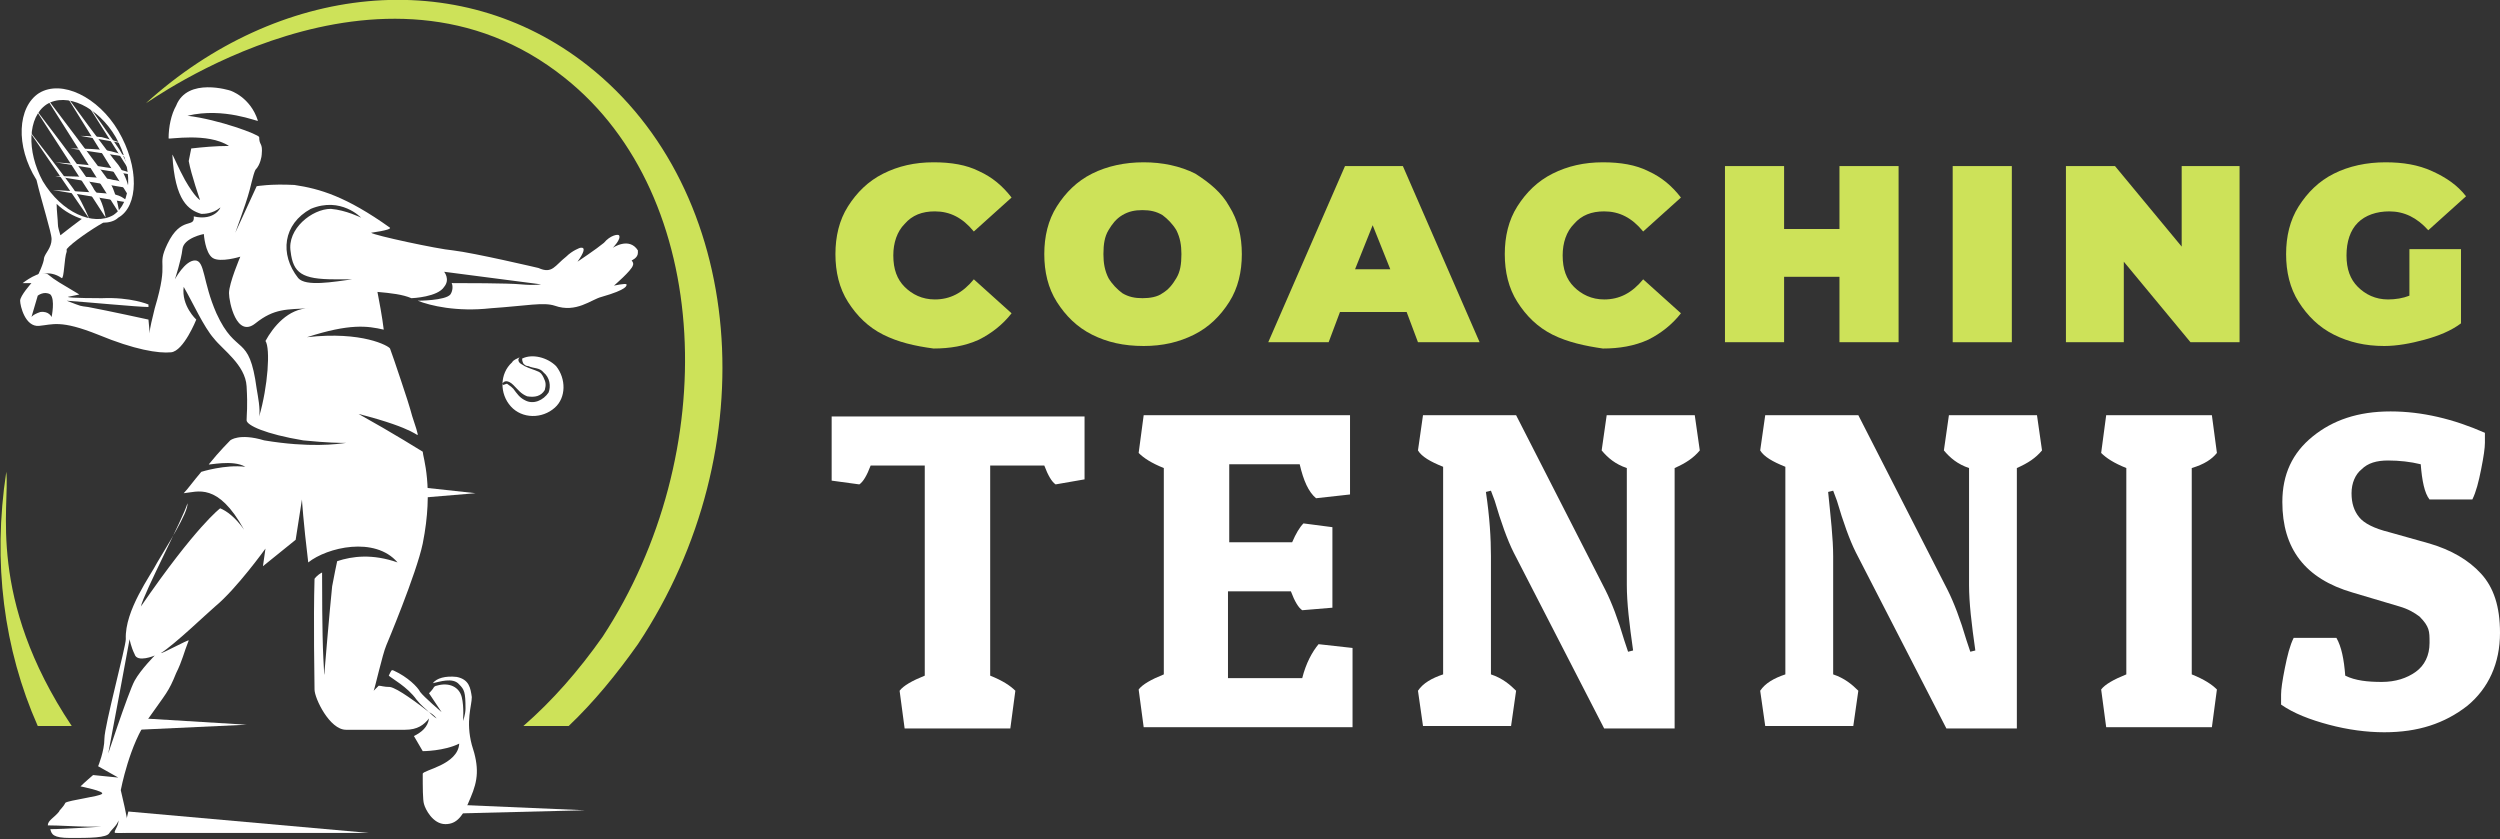 <?xml version="1.0" encoding="utf-8"?>
<!-- Generator: Adobe Illustrator 24.1.0, SVG Export Plug-In . SVG Version: 6.00 Build 0)  -->
<svg version="1.1" id="Layer_1" xmlns="http://www.w3.org/2000/svg" xmlns:xlink="http://www.w3.org/1999/xlink" x="0px" y="0px"
	 width="198.7px" height="66.7px" viewBox="0 0 198.7 66.7" style="enable-background:new 0 0 198.7 66.7;" xml:space="preserve">
<rect x="0" y="0" width="198.7" height="66.7" fill="#333333" stroke="none"/>
<style type="text/css">
	.st0{fill:#CDE259;}
	.st1{fill:#FFFFFF;}
</style>
<g>
	<g>
		<path class="st0" d="M70.2,26.6C69,26,68.1,25.1,67.4,24c-0.7-1.1-1-2.4-1-3.8s0.3-2.7,1-3.8c0.7-1.1,1.6-2,2.8-2.6
			c1.2-0.6,2.5-0.9,4-0.9c1.4,0,2.6,0.2,3.6,0.7c1.1,0.5,1.9,1.2,2.6,2.1l-3,2.7c-0.9-1.1-1.9-1.6-3.1-1.6c-1,0-1.8,0.3-2.4,1
			c-0.6,0.6-0.9,1.5-0.9,2.5c0,1.1,0.3,1.9,0.9,2.5c0.6,0.6,1.4,1,2.4,1c1.2,0,2.2-0.5,3.1-1.6l3,2.7c-0.7,0.9-1.6,1.6-2.6,2.1
			c-1.1,0.5-2.3,0.7-3.6,0.7C72.7,27.5,71.4,27.2,70.2,26.6z"/>
		<path class="st0" d="M86.8,26.6C85.6,26,84.7,25.1,84,24c-0.7-1.1-1-2.4-1-3.8c0-1.4,0.3-2.7,1-3.8s1.6-2,2.8-2.6
			c1.2-0.6,2.6-0.9,4.1-0.9s2.9,0.3,4.1,0.9c1.1,0.7,2.1,1.5,2.7,2.6c0.7,1.1,1,2.4,1,3.8c0,1.4-0.3,2.7-1,3.8s-1.6,2-2.8,2.6
			s-2.5,0.9-4,0.9C89.3,27.5,88,27.2,86.8,26.6z M92.4,23.3c0.5-0.3,0.8-0.7,1.1-1.2c0.3-0.5,0.4-1.1,0.4-1.9c0-0.7-0.1-1.3-0.4-1.9
			c-0.3-0.5-0.7-0.9-1.1-1.2c-0.5-0.3-1-0.4-1.6-0.4s-1.1,0.1-1.6,0.4c-0.5,0.3-0.8,0.7-1.1,1.2c-0.3,0.5-0.4,1.1-0.4,1.9
			c0,0.7,0.1,1.3,0.4,1.9c0.3,0.5,0.7,0.9,1.1,1.2c0.5,0.3,1,0.4,1.6,0.4C91.4,23.7,92,23.6,92.4,23.3z"/>
		<path class="st0" d="M111.8,24.8h-5.3l-0.9,2.4h-4.8l6.1-14h4.6l6.1,14h-4.9L111.8,24.8z M110.5,21.4l-1.4-3.5l-1.4,3.5H110.5z"/>
		<path class="st0" d="M123.4,26.6c-1.2-0.6-2.1-1.5-2.8-2.6s-1-2.4-1-3.8s0.3-2.7,1-3.8s1.6-2,2.8-2.6c1.2-0.6,2.5-0.9,4-0.9
			c1.4,0,2.6,0.2,3.6,0.7c1.1,0.5,1.9,1.2,2.6,2.1l-3,2.7c-0.9-1.1-1.9-1.6-3.1-1.6c-1,0-1.8,0.3-2.4,1c-0.6,0.6-0.9,1.5-0.9,2.5
			c0,1.1,0.3,1.9,0.9,2.5s1.4,1,2.4,1c1.2,0,2.2-0.5,3.1-1.6l3,2.7c-0.7,0.9-1.6,1.6-2.6,2.1c-1.1,0.5-2.3,0.7-3.6,0.7
			C126,27.5,124.6,27.2,123.4,26.6z"/>
		<path class="st0" d="M150.9,13.2v14h-4.7V22h-4.4v5.2h-4.7v-14h4.7v5h4.4v-5C146.2,13.2,150.9,13.2,150.9,13.2z"/>
		<path class="st0" d="M155.2,13.2h4.7v14h-4.7V13.2z"/>
		<path class="st0" d="M178,13.2v14h-3.9l-5.3-6.4v6.4h-4.6v-14h3.9l5.3,6.4v-6.4H178z"/>
		<path class="st0" d="M191.5,19.8h4.1v5.9c-0.8,0.6-1.8,1-2.9,1.3c-1.1,0.3-2.2,0.5-3.2,0.5c-1.5,0-2.8-0.3-4-0.9s-2.1-1.5-2.8-2.6
			s-1-2.4-1-3.8s0.3-2.7,1-3.8s1.6-2,2.8-2.6c1.2-0.6,2.6-0.9,4.1-0.9c1.4,0,2.6,0.2,3.7,0.7c1.1,0.5,2,1.1,2.7,2l-3,2.7
			c-0.9-1-1.9-1.5-3.1-1.5c-1,0-1.9,0.3-2.5,0.9c-0.6,0.6-0.9,1.5-0.9,2.6s0.3,1.9,0.9,2.5c0.6,0.6,1.4,1,2.4,1
			c0.6,0,1.2-0.1,1.7-0.3V19.8z"/>
		<path class="st1" d="M86.2,33v5.1l-2.3,0.4c-0.3-0.2-0.6-0.7-0.9-1.5h-4.3v16.7c1,0.4,1.6,0.8,2,1.2l-0.4,3h-8.4l-0.4-3
			c0.3-0.4,1-0.8,2-1.2V37h-4.3c-0.3,0.8-0.6,1.3-0.9,1.5l-2.2-0.3v-5.1h20.1V33z"/>
		<path class="st1" d="M107.5,57.8H90.9l-0.4-3c0.3-0.4,1-0.8,2-1.2V37.2c-1-0.4-1.6-0.8-2-1.2l0.4-3h16.4v6.3l-2.7,0.3
			c-0.6-0.5-1-1.4-1.3-2.7h-5.6v6.2h5c0.3-0.7,0.6-1.2,0.9-1.5l2.3,0.3v6.4l-2.4,0.2c-0.3-0.2-0.6-0.7-0.9-1.5h-5v6.9h5.9
			c0.3-1.2,0.8-2.1,1.3-2.7l2.7,0.3V57.8z"/>
		<path class="st1" d="M118.5,44.2v9.4c0.9,0.3,1.5,0.8,2,1.3l-0.4,2.8h-7l-0.4-2.8c0.4-0.6,1.1-1,2-1.3V37.1c-1-0.4-1.7-0.8-2-1.3
			l0.4-2.8h7.4l7.1,13.9c0.5,1,1,2.3,1.5,4l0.3,0.9l0.4-0.1c-0.3-2.1-0.5-3.8-0.5-5.2v-9.3c-0.9-0.3-1.5-0.8-2-1.4l0.4-2.8h7
			l0.4,2.8c-0.5,0.6-1.1,1-2,1.4v20.7h-5.6l-7.2-14c-0.5-1-1-2.4-1.5-4.1l-0.3-0.8l-0.4,0.1C118.4,41.1,118.5,42.8,118.5,44.2z"/>
		<path class="st1" d="M145.7,44.2v9.4c0.9,0.3,1.5,0.8,2,1.3l-0.4,2.8h-7l-0.4-2.8c0.4-0.6,1.1-1,2-1.3V37.1c-1-0.4-1.7-0.8-2-1.3
			l0.4-2.8h7.4l7.1,13.9c0.5,1,1,2.3,1.5,4l0.3,0.9l0.4-0.1c-0.3-2.1-0.5-3.8-0.5-5.2v-9.3c-0.9-0.3-1.5-0.8-2-1.4l0.4-2.8h7
			l0.4,2.8c-0.5,0.6-1.1,1-2,1.4v20.7h-5.6l-7.2-14c-0.5-1-1-2.4-1.5-4.1l-0.3-0.8l-0.4,0.1C145.5,41.1,145.7,42.8,145.7,44.2z"/>
		<path class="st1" d="M175.8,33l0.4,3c-0.4,0.5-1,0.9-2,1.2v16.4c1,0.4,1.6,0.8,2,1.2l-0.4,3h-8.4l-0.4-3c0.3-0.4,1-0.8,2-1.2V37.2
			c-1-0.4-1.6-0.8-2-1.2l0.4-3H175.8z"/>
		<path class="st1" d="M192.4,36.9c-0.8-0.2-1.7-0.3-2.6-0.3c-0.9,0-1.6,0.2-2.1,0.7c-0.5,0.4-0.8,1.1-0.8,1.9s0.2,1.4,0.6,1.9
			c0.4,0.5,1.2,0.9,2.4,1.2l3.2,0.9c1.7,0.5,3.1,1.3,4.1,2.4c1,1.1,1.5,2.6,1.5,4.7c0,2.4-0.9,4.4-2.6,5.8c-1.8,1.4-3.9,2.1-6.6,2.1
			c-1.4,0-2.9-0.2-4.4-0.6c-1.5-0.4-2.8-0.9-3.8-1.6c0-0.1,0-0.4,0-0.8c0-0.4,0.1-1.1,0.3-2.1s0.4-1.8,0.7-2.4h3.4
			c0.4,0.7,0.6,1.7,0.7,3c0.8,0.4,1.8,0.5,2.9,0.5c1.1,0,2-0.3,2.7-0.8s1.1-1.3,1.1-2.3c0-0.5,0-0.8-0.1-1.1s-0.3-0.6-0.7-1
			c-0.4-0.3-0.9-0.6-1.6-0.8l-3.7-1.1c-3.8-1.1-5.6-3.5-5.6-7.2c0-2.2,0.8-3.9,2.4-5.2c1.6-1.3,3.6-2,6.2-2c2.5,0,5,0.6,7.5,1.7
			c0,0.1,0,0.4,0,0.8c0,0.4-0.1,1.1-0.3,2.1s-0.4,1.8-0.7,2.4h-3.4C192.7,39.2,192.5,38.2,192.4,36.9z"/>
	</g>
</g>
<g>
	<g>
		<g>
			<path class="st0" d="M5.7,57.7c-0.4,0-2,0-2.7,0c-2.7-6.1-3.6-13-2.5-20.2C0.8,40.2-1.1,47.5,5.7,57.7z"/>
			<g>
				<path class="st0" d="M44.9,6.2c11.8,9.4,12.5,29.9,3,44.4c-1.9,2.7-4,5.1-6.3,7.1h3.6c2-1.9,3.8-4.1,5.5-6.5
					c10.3-15.5,8.6-36.1-4-46c-10.3-8.1-24.6-6.5-35.1,3C11.6,8.3,30.3-5.5,44.9,6.2z"/>
			</g>
		</g>
	</g>
	<g>
		<g>
			<polygon class="st1" points="10.2,64.5 29.3,66.2 9.8,66.2 			"/>
			<polygon class="st1" points="34.8,63.9 46.5,64.4 34.4,64.7 			"/>
			<polygon class="st1" points="11.4,57.1 19.6,57.6 11,58 			"/>
			<polygon class="st1" points="33.2,38.7 37.8,39.2 33,39.6 			"/>
			<g>
				<path class="st1" d="M9.4,10.4c-1.6-2.7-4.5-4.1-6.3-3c-1.7,1.1-1.9,4.2-0.2,6.9l0,0C3.3,16,4.1,18.5,4.1,19
					c0,0.7-0.5,1.1-0.6,1.5c0,0.4-0.5,1.4-0.5,1.4s0.9-0.5,1.9,0.2c0.2,0.1,0.2-1.6,0.4-2.1c0,0,0-0.1,0-0.2c0.4-0.5,2-1.6,2.9-2.1
					c0.4,0,0.9-0.1,1.2-0.4C11,16.4,11.1,13.3,9.4,10.4z M4.8,18.7c-0.1-0.4-0.2-0.6-0.2-0.9s-0.1-1.1-0.1-1.6c0.6,0.6,1.4,1,2,1.2
					C6.1,17.7,5.3,18.3,4.8,18.7z M9,17.1c-1.6,0.9-4.1-0.2-5.6-2.7C2.1,12,2.2,9.3,3.7,8.3c1.6-1,4.1,0.2,5.5,2.6
					C10.6,13.4,10.5,16.1,9,17.1z"/>
				<path class="st1" d="M2.1,10.1l5,7.3c0,0-0.5-1.2-1-2C5.6,14.6,2.1,10.1,2.1,10.1z"/>
				<path class="st1" d="M6.4,10.8l3.4,0.6c0,0-0.7-0.2-1.7-0.5C7.2,10.8,6.4,10.8,6.4,10.8z"/>
				<path class="st1" d="M5.6,11.8l4.7,0.7c0,0-1.2-0.5-2.2-0.6C7.1,11.8,5.6,11.8,5.6,11.8z"/>
				<path class="st1" d="M4.4,12.9l6.2,1c0,0-0.4-0.4-2.2-0.6C7.4,13.1,4.4,12.9,4.4,12.9z"/>
				<path class="st1" d="M4.4,14l6.1,1c0,0-0.5-0.6-1.5-0.7C8,14,4.4,14,4.4,14z"/>
				<path class="st1" d="M4.2,15.1l6,1c0,0-0.4-0.6-1.4-0.7S4.2,15.1,4.2,15.1z"/>
				<path class="st1" d="M6.7,7.9l3.8,6c0,0-0.5-1.2-1-2C8.9,11,6.7,7.9,6.7,7.9z"/>
				<path class="st1" d="M2.7,8.5l5.7,8.8c0,0-0.2-1.4-0.9-2.2C7.1,14.2,2.7,8.5,2.7,8.5z"/>
				<path class="st1" d="M3.5,7.5L9.5,17c0,0-0.2-1.5-0.7-2.4C8.2,13.7,3.5,7.5,3.5,7.5z"/>
				<path class="st1" d="M5.2,7.5l5.1,8.2c0,0,0.1-1.2-0.9-2.6C8.7,12.3,5.2,7.5,5.2,7.5z"/>
			</g>
			<path class="st1" d="M44.2,29.1c-0.7-0.7-1.9-1-2.7-0.6c0,0.1,0,0.2,0.1,0.4c0.1,0.1,0.2,0.2,0.4,0.2c0.4,0.2,0.9,0.1,1.2,0.5
				c0.5,0.4,0.6,1.1,0.4,1.6c-0.4,0.6-1.2,1-1.9,0.6c-0.4-0.2-0.6-0.5-0.9-0.9c-0.1-0.1-0.2-0.2-0.5-0.4c-0.1,0-0.2,0.1-0.4,0.1
				c0.1-0.4,0.5-0.4,0.9,0c0.4,0.4,0.6,0.7,1.1,0.9c0.6,0.1,1.1,0,1.4-0.5c0.1-0.4,0.1-0.6-0.1-1c-0.1-0.2-0.2-0.4-0.5-0.5
				c-0.2-0.1-0.6-0.2-1-0.4c-0.1-0.1-0.5-0.2-0.5-0.5c0-0.1,0.1-0.2,0.1-0.2c-0.2,0.1-0.5,0.2-0.6,0.4c-1,0.9-1,2.5-0.1,3.5
				c0.9,1,2.5,1,3.5,0.1C45,31.6,45,30.1,44.2,29.1z"/>
			<path class="st1" d="M48.7,19.7c0,0,0.7-0.7,0.5-1c-0.1-0.1-0.7,0-1.2,0.6c-0.6,0.5-2.1,1.5-2.1,1.5c0.5-0.7,0.7-1.2,0.2-1.1
				c0,0-0.6,0.2-1.1,0.7c-0.9,0.7-1.1,1.4-2.2,0.9c0,0-5.1-1.2-6.8-1.4c-1.2-0.1-6.3-1.2-6.5-1.4c-0.1,0,1.6-0.2,1.5-0.4
				c-3.5-2.5-5.6-3.1-7.6-3.4c-1.9-0.1-3,0.1-3,0.1l-1.7,3.7c0,0,0.9-2.5,1-2.9c0.2-0.6,0.4-1.7,0.6-2.1c0.4-0.4,0.5-1.1,0.5-1.2
				c0.1-1-0.2-0.7-0.2-1.4c0-0.2-3.2-1.4-5.7-1.7c2.9-0.7,5.6,0.5,5.6,0.4c-0.6-1.9-2.2-2.4-2.2-2.4s-3.4-1.1-4.3,1.2
				c-0.4,0.7-0.6,1.7-0.6,2.6c0,0.1,3.1-0.5,4.8,0.6c-1.1,0-2.1,0.1-3,0.2l-0.2,1c0.2,1.1,0.9,3.1,0.9,3.1s-0.4-0.2-1.2-1.6
				c-0.5-0.9-1-2.1-1-2C13.9,16,15,16.7,16,17c0.2,0,0.9,0,1.5-0.5c0.1-0.1-0.4,1.1-2.1,0.7c0.1,1-1-0.1-2.1,2.2
				c-0.9,1.9,0.2,1.1-1,5.1c-0.2,0.9-0.4,1.5-0.4,2l-0.1-1.1c0,0-3.2-0.7-4.8-1c-0.7-0.1-0.4,0-1.7-0.5c1.5,0.1,5.7,0.5,6.5,0.5
				v-0.2c0,0-1.4-0.6-3.7-0.5c-0.1,0-2.6,0-2.7-0.1c-0.1,0,1-0.2,0.9-0.2c-1.5-0.9-1.9-1.1-2.5-1.6c-0.6-0.4-2,0.7-2,0.7h0.7
				c0,0-0.9,1-0.9,1.4c0,0.4,0.4,2.1,1.5,2s1.7-0.5,4.7,0.7c2.9,1.2,4.8,1.5,5.8,1.4c1-0.1,2-2.6,2-2.6s-1.2-1.1-1-2.6
				c0.7,1.2,1.6,3.2,2.4,4.1c0.7,0.9,2.5,2.1,2.6,3.8c0.1,1.7,0,2.2,0,2.7c0,0.4,1.5,1.1,4.5,1.6c2,0.2,2.9,0.2,3.4,0.2
				c-0.7,0.1-2.9,0.4-6.5-0.2c-2-0.6-2.7,0-2.7,0s-0.9,0.9-1.7,1.9c-0.1,0.1,1.9-0.4,2.9,0.2c-1.6-0.2-3.5,0.4-3.5,0.4
				c-0.6,0.7-1.1,1.4-1.4,1.7c1.1-0.1,2.7-0.9,4.8,2.9c-0.7-1-1.4-1.5-1.9-1.7c0,0-1.9,1.4-6.3,7.8c0.2-1,3.4-7.1,3.7-8.2
				c0.1,0.7-1.7,3.5-2.4,4.7c-0.5,1-2.6,3.8-2.5,6.1c0,0.6-1.7,6.9-1.7,7.9c0,1-0.5,2.2-0.5,2.2l1.6,0.9l-2-0.2c0,0-0.7,0.6-1,0.9
				c0,0,2,0.4,1.7,0.6c-0.2,0.2-2.6,0.5-2.9,0.7c-0.2,0.4-0.5,0.6-0.5,0.7c-0.4,0.5-0.9,0.7-0.9,1.1c0.9,0,2.4,0.1,3.1,0.1
				s1.1,0,1.2,0c-0.1,0-3,0.2-4.1,0.2c0.1,0.4,0.2,0.7,1.6,0.7c1.5,0,2.9,0,3.1-0.4c0.1-0.2,0.7-0.7,0.7-1c0.1,0.4-0.5,1-0.2,1
				c0.5,0,1,0.1,1-0.4c0-0.5-0.6-3-0.6-3s0.7-3.7,2.2-5.7c1.4-2,1.6-2.1,2.2-3.6c0.5-1,0.6-1.6,1-2.6c0-0.1-2.2,1.1-2.2,1
				c1.1-0.7,3.6-3.1,4.3-3.7c1.7-1.4,4-4.6,4-4.6l-0.2,1.4l2.6-2.1l0.5-3.2c0,0,0.1,1.7,0.5,5c1.5-1.2,5.3-2.1,7.1,0
				c-2-0.7-3.6-0.5-4.8-0.1c-0.1,0.4-0.2,1-0.4,2c-0.2,1.9-0.6,6.7-0.6,6.7s0,1.2-0.1-1c-0.1-2-0.1-5.7-0.1-6.8
				c-0.4,0.2-0.6,0.5-0.6,0.5c-0.1,3.4,0,8.1,0,8.8c0,0.7,1.2,3.2,2.5,3.2c1.1,0,3.5,0,4.7,0c1,0,1.5-0.4,1.9-0.9
				c-0.1,0.7-0.6,1.1-1.2,1.4l0.7,1.2c0,0,1.7,0,2.9-0.6c-0.1,1.7-2.9,2.1-2.9,2.4c0,1,0,2.1,0.1,2.4c0.1,0.4,0.7,1.6,1.7,1.6
				c0.9,0,1.4-0.6,2-2.1c0.6-1.4,0.7-2.4,0.1-4.2c-0.5-1.9,0-3.1,0-3.8c-0.1-0.7-0.2-1.4-1.2-1.6c-0.9-0.1-1.6,0.1-1.9,0.5
				c0.5-0.1,1.6-0.5,2.1,0.1c0.4,0.4,0.5,0.6,0.5,1.9c0,0.5-0.2,1-0.2,1s0.1-1.1-0.1-1.9s-1-1.2-2-0.9c-0.1,0-0.2,0.1-0.2,0.1
				c-0.1,0.2-0.4,0.5-0.4,0.5l1,1.5c0,0-1.4-1.2-1.7-1.6c-0.2-0.4-1-1.2-2.1-1.7c-0.2-0.1-0.2,0-0.4,0.4c0.2,0.2,1.5,0.9,2.2,1.9
				c0.4,0.5,0.7,0.7,1,1c0.4,0.2,0.6,0.5,0.6,0.5s-0.2-0.1-0.6-0.5c-0.9-0.7-2.5-1.9-3.1-2c-0.5,0-0.7-0.1-0.9-0.1
				c-0.1,0.1-0.2,0.2-0.4,0.4c0.1-0.2,0.7-2.9,1-3.6c0,0,2.4-5.7,2.9-8.1c0.9-4.5,0-6.9,0-7.3c0,0-2.4-1.5-5.1-3
				c4.7,1.2,4.7,1.9,4.7,1.6c-0.1-0.5-0.4-1.2-0.6-2c0-0.1-1.4-4.3-1.6-4.8c-0.1-0.2-2.2-1.4-6.6-0.9c3.4-1.1,4.8-0.9,6.1-0.6
				c-0.1-0.9-0.4-2.5-0.5-3c1.1,0.1,2,0.2,2.7,0.5c0.1,0,2.1-0.1,2.6-0.9c0.5-0.6,0-1.2,0-1.2l7.7,1c0,0-0.5,0.1-1.6,0
				c-1-0.1-4.7-0.1-5.5-0.1c0.1,0.2,0.1,0.6-0.1,0.9c-0.4,0.5-2.6,0.5-2.6,0.5c1,0.4,3.1,0.9,5.8,0.6c2.9-0.2,4.2-0.5,5.1-0.2
				c1.7,0.6,2.9-0.5,3.7-0.7c2.1-0.6,2-0.9,2-1c-0.1-0.1-1,0.1-1,0.1s1.4-1.2,1.5-1.6c0.1-0.2-0.1-0.4-0.1-0.4s0.5-0.2,0.5-0.6
				c0-0.2,0-0.2,0-0.2C50,18.8,48.7,19.7,48.7,19.7z M4.1,25.2c0,0-0.2-0.5-0.9-0.4c-0.6,0.2-0.7,0.4-0.7,0.4L3,23.5
				c0,0,0.5-0.4,1-0.1C4.4,23.8,4.1,25.2,4.1,25.2z M12.3,52.1c0,0-1.1,1.1-1.6,2c-0.5,0.9-2.4,6.7-2.1,5.8c0.2-1,1.7-9.1,1.7-9.1
				s0.1,0.6,0.4,1.2C10.9,52.7,12.3,52.1,12.3,52.1z M21.1,27.1L21.1,27.1c0.4,0.6,0.2,3.6-0.5,6c0.1-0.6-0.1-1.6-0.2-2.2
				c-0.6-4.5-1.6-2.5-3.2-6c-1.1-2.5-0.9-4.2-1.7-4.2s-1.6,1.5-1.6,1.5s0.5-1.5,0.6-2.4c0.1-0.9,1.7-1.2,1.7-1.2s0.1,1.5,0.7,1.9
				c0.6,0.4,2.2-0.1,2.2-0.1s-0.9,2.1-0.9,2.9c0,0.7,0.6,3.6,2.1,2.4c1.5-1.2,2.5-1.1,4.3-1.2C22.9,24.5,21.7,26,21.1,27.1z
				 M26.3,16.6c-1.5,0-3.5,1.6-3.2,3.4c0.2,1.7,0.9,2.2,3.5,2.2c0.5,0,0.9,0,1.4,0c-1.5,0.2-3.7,0.6-4.3-0.1c-1.5-1.9-1.2-4.3,1-5.5
				c2.4-1,4,0.7,4,0.7S27.5,16.7,26.3,16.6z"/>
		</g>
	</g>
</g>
</svg>
